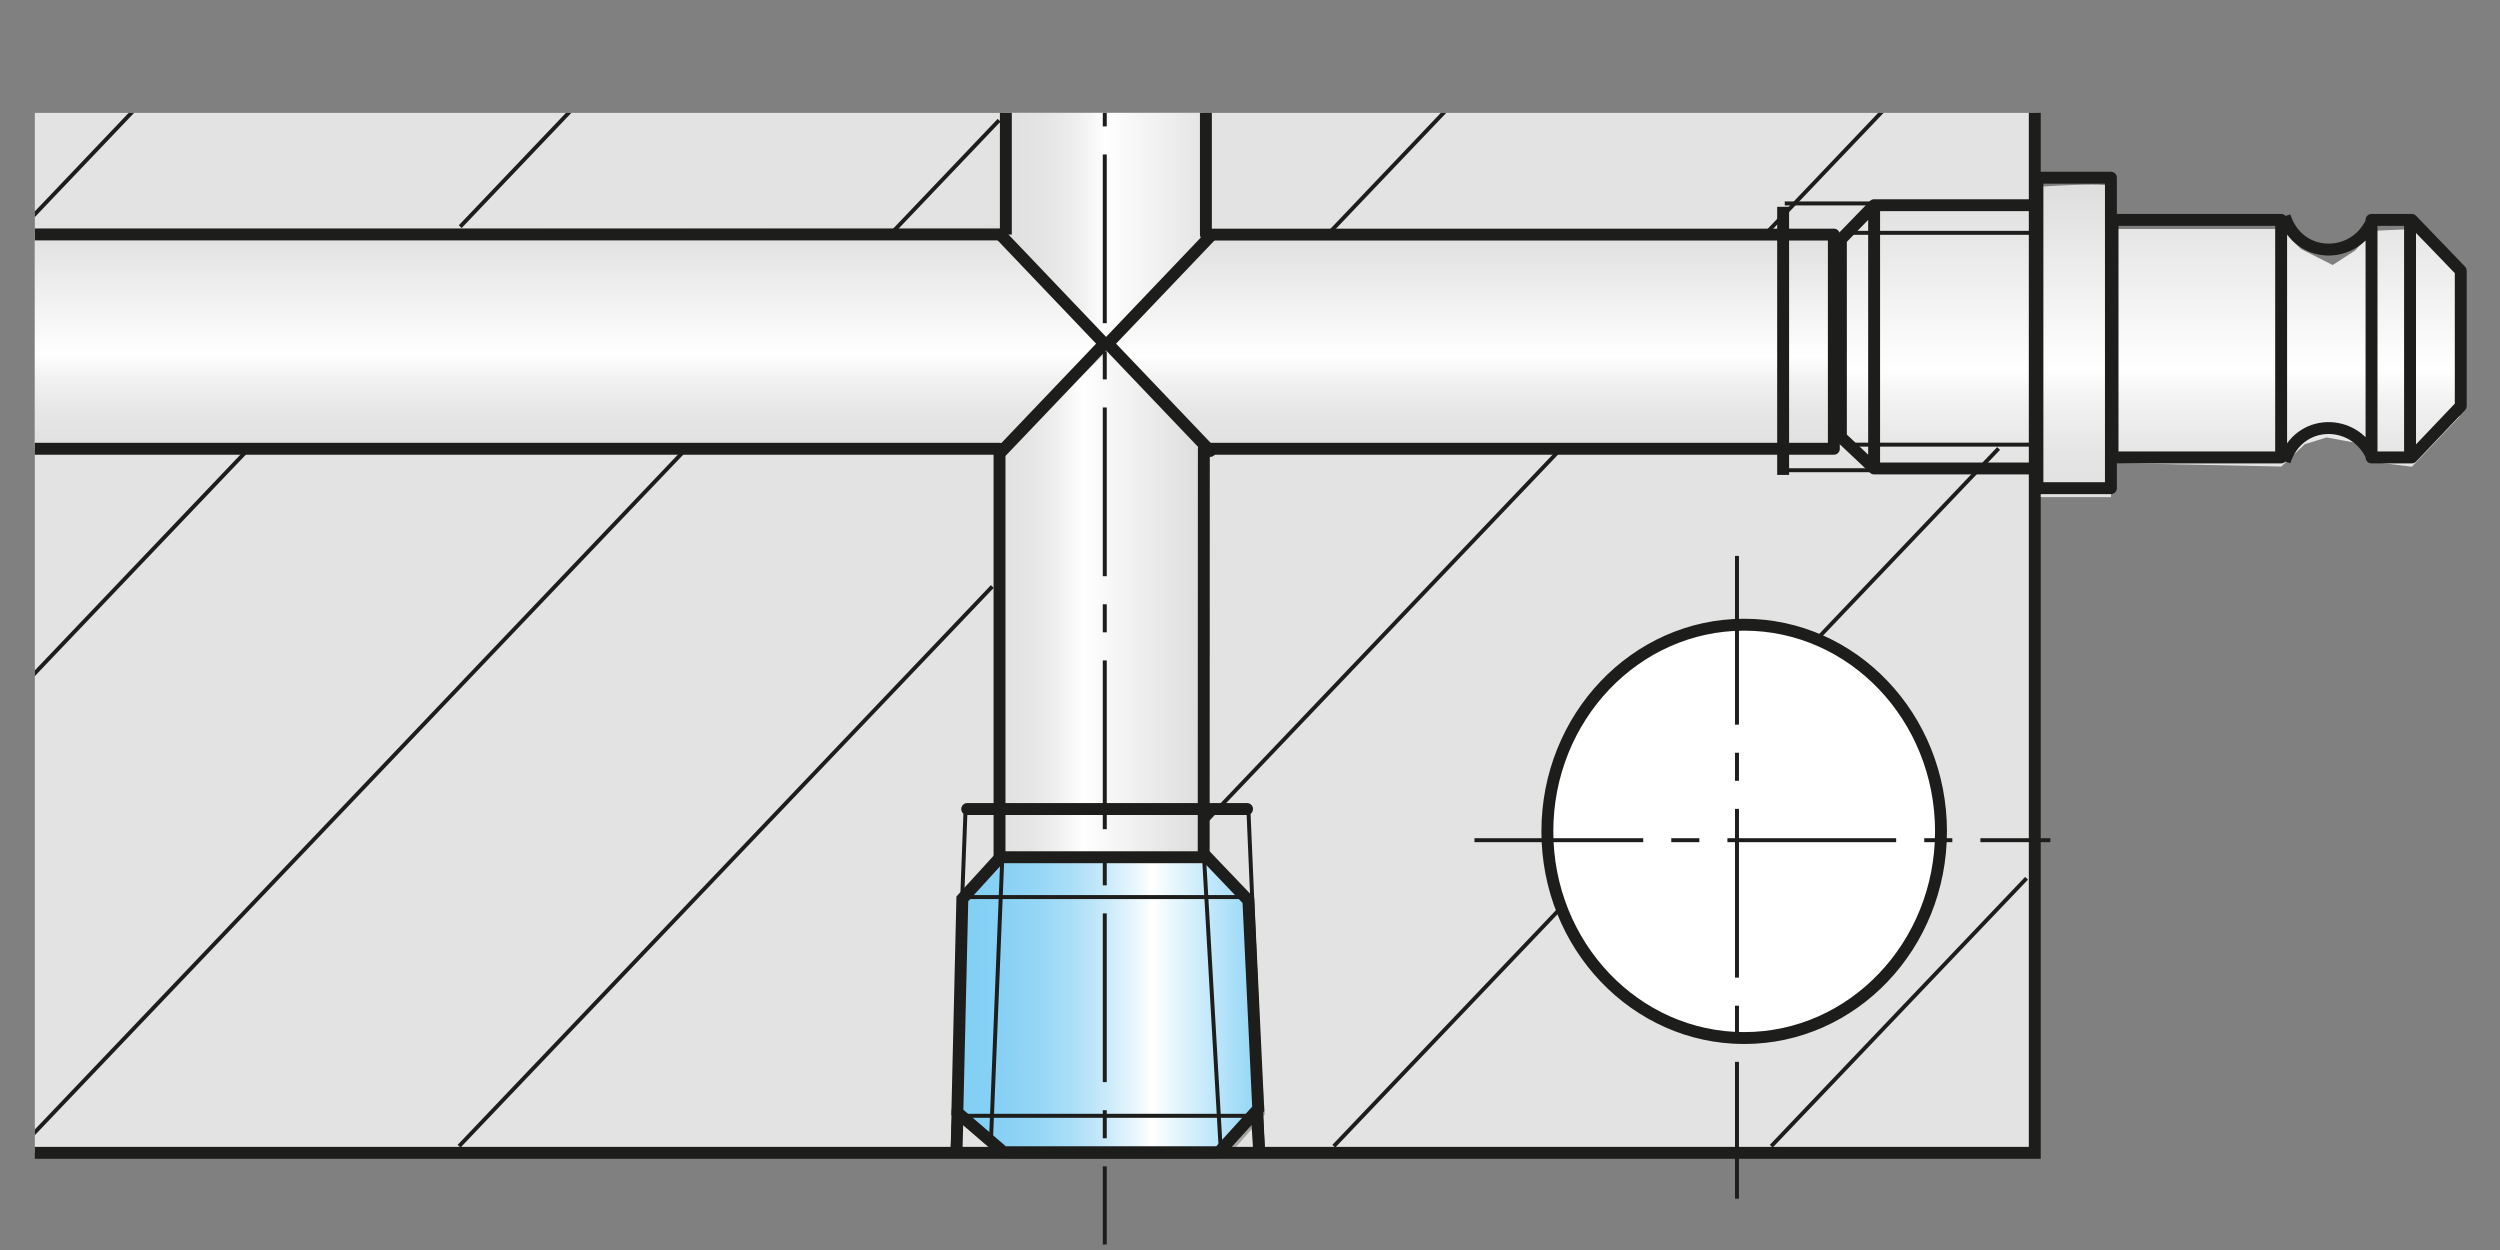 <?xml version="1.0" encoding="UTF-8"?>
<svg id="c" data-name="Ebene 3" xmlns="http://www.w3.org/2000/svg" xmlns:xlink="http://www.w3.org/1999/xlink" viewBox="0 0 170.08 85.04">
  <rect x="0" y="0" width="170.08" height="85.04" fill="#808080" stroke="none"/>
  <defs>
    <style>
      .ae {
        clip-path: url(#ad);
      }

      .af {
        fill: url(#w);
      }

      .af, .ag, .ah, .ai, .aj, .ak, .al, .am, .an, .ao, .ap, .aq {
        stroke-width: 0px;
      }

      .ar {
        clip-path: url(#j);
      }

      .ag {
        fill: url(#s);
      }

      .as {
        clip-path: url(#t);
      }

      .ah {
        fill: url(#e);
      }

      .at {
        clip-path: url(#z);
      }

      .ai {
        fill: url(#g);
      }

      .aj {
        fill: url(#i);
      }

      .au {
        clip-path: url(#r);
      }

      .av, .aw, .al, .ax, .ay, .az, .ba {
        fill: none;
      }

      .av, .aw, .ax, .ay, .az, .ba {
        stroke: #1d1d1b;
      }

      .av, .aw, .ax, .az {
        stroke-width: .81px;
      }

      .av, .aw, .ay, .ba {
        stroke-miterlimit: 3.86;
      }

      .av, .ax {
        stroke-linecap: round;
      }

      .bb {
        clip-path: url(#p);
      }

      .ak {
        fill: #e3e3e3;
      }

      .bc {
        clip-path: url(#d);
      }

      .bd {
        clip-path: url(#aa);
      }

      .be {
        clip-path: url(#v);
      }

      .bf {
        clip-path: url(#x);
      }

      .bg {
        clip-path: url(#f);
      }

      .bh {
        clip-path: url(#l);
      }

      .am {
        fill: #fff;
      }

      .ax, .az {
        stroke-linejoin: round;
      }

      .bi {
        clip-path: url(#n);
      }

      .bj {
        clip-path: url(#q);
      }

      .ay {
        stroke-dasharray: 0 0 0 0 11.48 1.91 1.91 1.91;
      }

      .ay, .ba {
        stroke-width: .27px;
      }

      .bk {
        clip-path: url(#u);
      }

      .an {
        fill: url(#m);
      }

      .ao {
        fill: url(#ab);
      }

      .bl {
        clip-path: url(#h);
      }

      .bm {
        clip-path: url(#y);
      }

      .ap {
        fill: url(#k);
      }

      .aq {
        fill: url(#o);
      }
    </style>
    <clipPath id="d">
      <path class="al" d="M138.61,12.71v1.88l-11.08-.05-2.03,1.99-.26,14.19,2.42,1.7h10.95v1.4s5,0,5,0l.12-2.32,11.47.24,1.6-1.52,1.48-.46,2.17.4.75,1.24,2.88.35,3.24-3.4.37-9.27-3.6-3.5-2.74.13-1.11,1.32-1.54,1-2.17-1.09-1.33-1.36h-11.47s-.12-2.54-.12-2.87c0-.11-.56-.15-1.3-.15-1.48,0-3.7.15-3.7.15"/>
    </clipPath>
    <linearGradient id="e" data-name="Unbenannter Verlauf 16" x1="-166.43" y1="1620.2" x2="-165.1" y2="1620.2" gradientTransform="translate(24855.02 -2630.29) rotate(-90) scale(16.01 -15.25)" gradientUnits="userSpaceOnUse">
      <stop offset="0" stop-color="#e2e1e1"/>
      <stop offset=".15" stop-color="#e6e5e5"/>
      <stop offset=".31" stop-color="#f2f1f1"/>
      <stop offset=".42" stop-color="#fff"/>
      <stop offset="1" stop-color="#dedede"/>
    </linearGradient>
    <clipPath id="f">
      <polygon class="al" points="68.4 78.33 65.23 75.42 65.45 61.07 68.4 58.98 82.26 58.37 82.29 58.37 85.05 61.75 86.05 75.81 83.82 78.33 68.4 78.33"/>
    </clipPath>
    <linearGradient id="g" data-name="Unbenannter Verlauf 4" x1="-282.31" y1="1545.61" x2="-280.98" y2="1545.61" gradientTransform="translate(-4340 -25366.69) rotate(-180) scale(15.68 -16.46)" gradientUnits="userSpaceOnUse">
      <stop offset="0" stop-color="#9d9d9c"/>
      <stop offset=".08" stop-color="#a1a1a0"/>
      <stop offset=".16" stop-color="#adadac"/>
      <stop offset=".24" stop-color="#c1c1c1"/>
      <stop offset=".32" stop-color="#dedede"/>
      <stop offset=".39" stop-color="#fff"/>
      <stop offset="1" stop-color="#9d9d9c"/>
    </linearGradient>
    <clipPath id="h">
      <polygon class="al" points="68.16 16.07 68.19 7.68 81.83 7.68 81.78 16.65 75.16 23.39 68.16 16.07"/>
    </clipPath>
    <linearGradient id="i" data-name="Unbenannter Verlauf 16" x1="-237.89" y1="1773.24" x2="-236.56" y2="1773.24" gradientTransform="translate(2643.13 20162.25) scale(10.82 -11.36)" xlink:href="#e"/>
    <clipPath id="j">
      <polygon class="al" points="68.43 58.37 68.43 30.41 75.64 23.66 75.64 23.66 81.96 30.68 81.96 59.68 68.43 58.37"/>
    </clipPath>
    <linearGradient id="k" data-name="Unbenannter Verlauf 16" x1="-236.25" y1="1785.87" x2="-234.92" y2="1785.87" gradientTransform="translate(2475.34 19139.18) scale(10.19 -10.69)" xlink:href="#e"/>
    <clipPath id="l">
      <polygon class="al" points="2.37 15.79 68.16 15.35 68.47 15.71 75.16 23.39 68.43 30.41 2.37 30.53 2.37 15.79"/>
    </clipPath>
    <linearGradient id="m" data-name="Unbenannter Verlauf 16" x1="-128.6" y1="1611.95" x2="-127.27" y2="1611.95" gradientTransform="translate(17761.6 -1453.39) rotate(-90) scale(11.54 -10.99)" xlink:href="#e"/>
    <clipPath id="n">
      <polygon class="al" points="82.54 30.72 75.64 23.66 82.54 15.96 124.45 16.1 125.23 30.72 82.54 30.72"/>
    </clipPath>
    <linearGradient id="o" data-name="Unbenannter Verlauf 16" x1="-123.38" y1="1612.55" x2="-122.05" y2="1612.55" gradientTransform="translate(17171.37 -1340.2) rotate(-90) scale(11.11 -10.59)" xlink:href="#e"/>
    <clipPath id="p">
      <rect class="al" x="2.37" y="7.68" width="166.81" height="79.64"/>
    </clipPath>
    <clipPath id="q">
      <rect class="al" x="69.09" y="-3.12" width="12.87" height="4.83"/>
    </clipPath>
    <clipPath id="r">
      <rect class="al" x="69.09" y="-3.12" width="12.87" height="4.83"/>
    </clipPath>
    <linearGradient id="s" data-name="Unbenannter Verlauf 35" x1="-234.81" y1="1794.41" x2="-233.48" y2="1794.41" gradientTransform="translate(2344.21 18248.95) scale(9.69 -10.17)" gradientUnits="userSpaceOnUse">
      <stop offset="0" stop-color="#83d0f5"/>
      <stop offset=".1" stop-color="#87d1f5"/>
      <stop offset=".21" stop-color="#94d6f6"/>
      <stop offset=".33" stop-color="#a9def8"/>
      <stop offset=".44" stop-color="#c7e9fa"/>
      <stop offset=".56" stop-color="#edf8fd"/>
      <stop offset=".6" stop-color="#fff"/>
      <stop offset="1" stop-color="#83d0f5"/>
    </linearGradient>
    <clipPath id="t">
      <rect class="al" x="2.37" y="7.68" width="166.81" height="79.64"/>
    </clipPath>
    <clipPath id="u">
      <polygon class="al" points="82.54 4.03 80.7 6.09 71.04 6.09 68.85 3.88 68.85 1.59 82.54 1.59 82.54 4.03"/>
    </clipPath>
    <clipPath id="v">
      <rect class="al" x="68.85" y="1.59" width="13.69" height="4.5"/>
    </clipPath>
    <linearGradient id="w" data-name="Unbenannter Verlauf 35" x1="-236.56" y1="1785.08" x2="-235.23" y2="1785.08" gradientTransform="translate(2506.47 19311.55) scale(10.3 -10.82)" xlink:href="#s"/>
    <clipPath id="x">
      <rect class="al" x="2.37" y="7.68" width="166.81" height="79.64"/>
    </clipPath>
    <clipPath id="y">
      <rect class="al" x="2.37" y="7.68" width="166.81" height="79.64"/>
    </clipPath>
    <clipPath id="z">
      <rect class="al" x="2.37" y="7.68" width="166.81" height="79.64"/>
    </clipPath>
    <clipPath id="aa">
      <polygon class="al" points="68.28 78.39 65.14 75.68 65.14 75.63 65.47 61.15 68.05 58.32 82.12 58.32 84.93 61.26 85.6 75.44 82.92 78.39 68.28 78.39"/>
    </clipPath>
    <linearGradient id="ab" data-name="Unbenannter Verlauf 35" x1="-245.7" y1="1736.07" x2="-244.37" y2="1736.07" gradientTransform="translate(3849.81 28137.6) scale(15.4 -16.17)" xlink:href="#s"/>
    <clipPath id="ac">
      <path class="al" d="M75.16,7.68v77V7.68Z"/>
    </clipPath>
    <clipPath id="ad">
      <rect class="al" x="2.37" y="7.68" width="166.81" height="79.64"/>
    </clipPath>
  </defs>
  <rect class="ak" x="2.37" y="7.68" width="136.06" height="70.75"/>
  <g class="bc">
    <rect class="ah" x="125.23" y="12.56" width="42.45" height="21.26"/>
  </g>
  <g class="bg">
    <rect class="ai" x="65.23" y="58.37" width="20.83" height="19.96"/>
  </g>
  <g class="bl">
    <rect class="aj" x="68.16" y="7.68" width="13.67" height="15.71"/>
  </g>
  <g class="ar">
    <rect class="ap" x="68.43" y="23.66" width="13.53" height="36.02"/>
  </g>
  <g class="bh">
    <rect class="an" x="2.37" y="15.35" width="72.79" height="15.18"/>
  </g>
  <g class="bi">
    <rect class="aq" x="75.64" y="15.96" width="49.59" height="14.76"/>
  </g>
  <g class="bb">
    <g class="bj">
      <g class="au">
        <rect class="ag" x="69.09" y="-3.12" width="12.87" height="4.83"/>
      </g>
    </g>
  </g>
  <g class="as">
    <g class="bk">
      <g class="be">
        <rect class="af" x="68.85" y="1.59" width="13.69" height="4.5"/>
      </g>
    </g>
  </g>
  <g class="bf">
    <rect class="aw" x="-148.73" y="-190.71" width="287.16" height="269.14"/>
    <path class="aw" d="M81.47,2.17h-12.74V-2.66h12.74V2.17ZM70.65-2.66h8.97V2.17h-8.97V-2.66ZM68.38-18.44h13.67V-2.78h-13.67v-15.66ZM82.04,4.49l-1.83,2.06h-9.56l-2.17-2.2v-2.3h13.55v2.44ZM81.93,4.55h-13.09M81.49-102.17h-12.87v-4.83h12.87v4.83ZM70.57-107h9.06v4.83h-9.06v-4.83ZM68.27-122.79h13.8v15.66h-13.8v-15.66ZM82.08-99.86l-1.85,2.06h-9.65l-2.19-2.2v-2.29h13.69v2.44ZM81.96-99.8h-13.22M68.22-125.07l6.96-7.3,6.96,7.3"/>
    <path class="aw" d="M68.43-87.64v-37.48H-78.45l.04,37.48H68.43ZM68.29-35.06v-38H-78.59l.04,38H68.29ZM68.43,15.96V-20.49H-78.73l-.03,36.44H68.43Z"/>
  </g>
  <line class="aw" x1="121.31" y1="14.07" x2="121.31" y2="32.31"/>
  <g class="bm">
    <path class="az" d="M138.61,12.09h5v21.12h-5V12.09ZM143.72,14.96h11.47v16.16h-11.47V14.96ZM161.34,14.96h2.74l3.33,3.46v9.2l-3.33,3.5h-2.74V14.96ZM163.96,14.96v15.91M155.43,14.71c.95,2.96,4.72,2.96,5.91.38M155.43,31.39c.95-2.96,4.72-2.96,5.91-.37M127.5,13.96h11.11v17.91h-11.11l-2.26-2.13v-13.45l2.26-2.33ZM127.5,13.96v18.03"/>
  </g>
  <path class="ba" d="M127.73,13.84h-6.31M127.62,31.99h-6.55M138.41,15.84h-12.94M138.41,30.25h-12.94"/>
  <path class="av" d="M65.15,75.53l-.07,2.56M85.47,75.19l.19,3.1"/>
  <g class="at">
    <polygon class="az" points="68 58.64 68 30.53 -79.06 30.53 -79.08 55 -92.76 55 -92.76 -20.49 -129.9 -20.49 -129.9 -35.06 -92.76 -35.06 -92.76 -73.06 -129.9 -73.06 -129.9 -87.64 -92.76 -87.64 -92.76 -130.85 -84.04 -139.7 124.95 -139.7 124.95 -125.12 82.03 -125.12 82.04 15.96 124.76 15.96 124.76 30.53 81.9 30.53 81.89 58.64 68 58.64"/>
    <path class="ax" d="M82.33,30.68l-6.96-7.3,6.96-7.3M68.17,30.68l6.96-7.3-6.96-7.3M68.17-20.64l6.96-7.3-6.96-7.3M68.17-73.32l6.96-7.3-6.96-7.3"/>
    <path class="ba" d="M-128.89-191.23l-20.3,21.31M-99.14-191.23l-50.17,52.66M-69.38-191.23l-79.42,83.36M-39.62-191.23l-95.16,99.88M-9.85-191.23l-48.9,51.32M-43.13-125.09L-148.8-14.17M-113.49-20l-35.81,37.59M-93.69-9.54l-55.55,58.3M-93.65,21.65l-54.13,56.82M-93.61,52.84l-23.95,25.14M-42.58,30.51l-45.23,47.47M-12.82,30.51l-45.23,47.47M16.94,30.51l-45.23,47.47M46.7,30.51L1.47,77.98M67.51,39.9l-36.28,38.08M106.21,30.51l-24.25,25.46M135.97,30.51l-45.23,47.47M137.87,59.75l-17.37,18.23"/>
  </g>
  <line class="av" x1="65.8" y1="55.04" x2="84.84" y2="55.04"/>
  <path class="ba" d="M65.69,55.04l-.89,23.47M84.93,55.04l1,23.47"/>
  <g class="bd">
    <rect class="ao" x="65.14" y="58.32" width="20.46" height="20.07"/>
  </g>
  <polygon class="aw" points="68.05 58.32 82.12 58.32 84.93 61.26 85.6 75.44 82.92 78.39 68.28 78.39 65.13 75.68 65.47 61.15 68.05 58.32"/>
  <path class="ba" d="M68.19,58.31l-.78,19.49M81.9,58.08l1.14,19.96M85.26,75.91h-20.02M65.36,61.03h19.35"/>
  <g class="ae">
    <line class="ay" x1="75.16" y1="-144.38" x2="75.16" y2="84.67"/>
    <path class="ba" d="M-93.08-103.87l-15.53,16.28M-122.46-73.03l-26.34,27.63M19.34-190.66l-48.6,51.02M-93.73-40.73l-4.58,4.81M-62.86-73.14l-15.7,16.48M-12.88-125.6l-36.47,38.28M49.59-191.17L.62-139.77M-35-73.14l-35.77,37.55M15.99-125.6l-36.47,38.28M78.8-191.17l-48.96,51.39M45.16-125.46L9.68-88.23M68.16-119.13l-29.44,30.9M-53.47-20.53l-24.92,26.16M-2.92-73.58l-36.81,38.63M-72.33,30.51l-7.07,7.42M-23.71-20.53L-58.47,15.96M26.8-73.54L-9.84-35.08M6.05-20.53L-28.88,16.13M56.17-73.14L20.25-35.44"/>
    <path class="am" d="M105.27,56.56c0-7.76,6-14.06,13.39-14.06s13.39,6.29,13.39,14.06-6,14.06-13.39,14.06-13.39-6.29-13.39-14.06"/>
    <path class="aw" d="M105.27,56.56c0-7.76,6-14.06,13.39-14.06s13.39,6.29,13.39,14.06-6,14.06-13.39,14.06-13.39-6.29-13.39-14.06Z"/>
    <path class="ay" d="M100.31,57.16h39.18M118.17,37.82v43.73"/>
    <path class="ba" d="M35.74-20.46L1.05,15.96M68.56-54.91l-18.89,19.83M105.4-124.82l-22.82,23.96M133.45-123.02l-51.53,54.09M136.31-190.66l-47.95,50.33M107.16-190.55l-48.01,50.4"/>
    <path class="ba" d="M138.42-159.47l-19.06,20M65.56-20.53L31.31,15.42M137.99-96.56l-56.03,58.81M67.97,8.18l-7.41,7.78M137.91-34L90.32,15.96M137.45-2.28l-17.37,18.23M137.89-65.21L81.84-6.37"/>
  </g>
</svg>